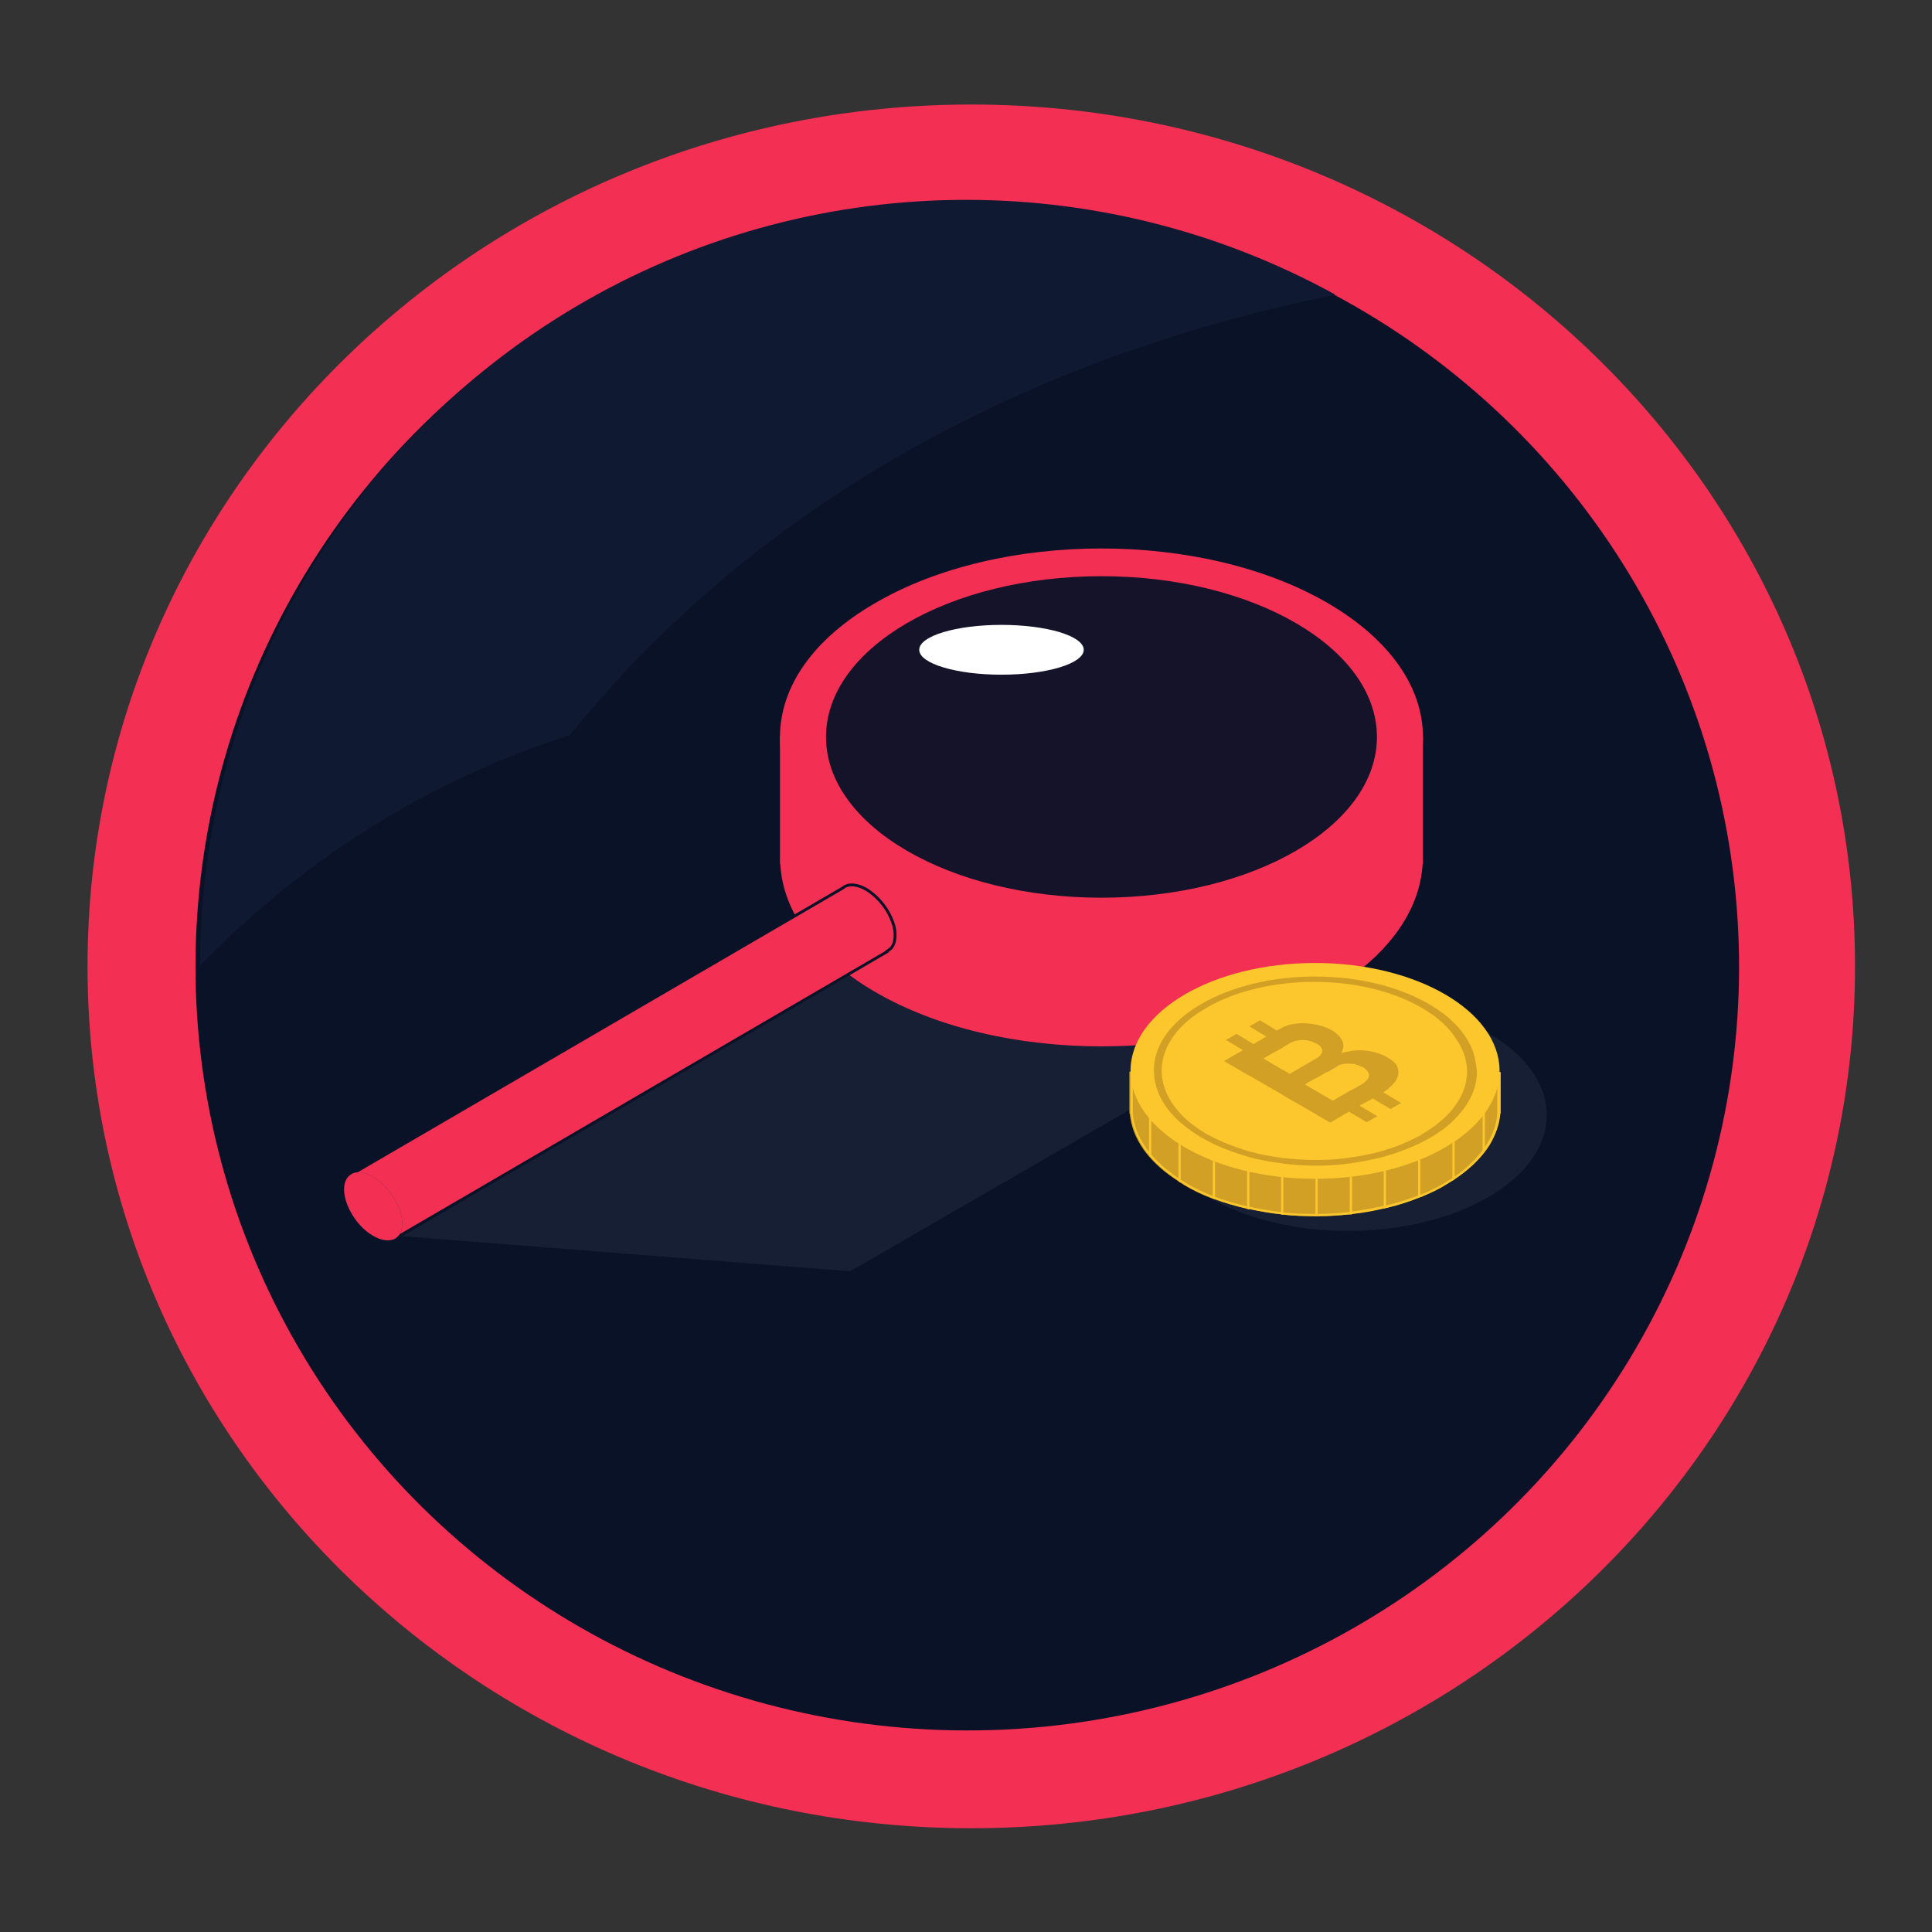 <?xml version="1.0" encoding="utf-8"?>
<!-- Generator: Adobe Illustrator 23.0.3, SVG Export Plug-In . SVG Version: 6.00 Build 0)  -->
<svg version="1.1" id="Ebene_1" xmlns="http://www.w3.org/2000/svg" xmlns:xlink="http://www.w3.org/1999/xlink" x="0px" y="0px"
	 viewBox="0 0 512 512" style="enable-background:new 0 0 512 512;" xml:space="preserve">
<rect x="0" y="0" width="512" height="512" fill="#333333" stroke="none"/>
<style type="text/css">
	.st0{fill:#F42F54;}
	.st1{fill:#0A1227;}
	.st2{display:none;fill:#0A1227;}
	.st3{fill:#0F1932;}
	.st4{display:none;}
	.st5{display:inline;fill:#E3F4FF;}
	.st6{display:inline;}
	.st7{fill:#BDDFF4;}
	.st8{display:inline;fill:#BDDFF4;}
	.st9{display:inline;fill:#D19D18;}
	.st10{display:inline;fill:#E4AF18;}
	.st11{display:inline;fill:#0A1227;}
	.st12{display:none;fill:#E4AF18;}
	.st13{display:none;fill:#E3F4FF;}
	.st14{display:none;fill:#FCC62D;}
	.st15{opacity:6.000000e-02;fill:#E3F4FF;enable-background:new    ;}
	.st16{opacity:0.95;fill:#0A1227;enable-background:new    ;}
	.st17{fill:#FFFFFF;}
	.st18{fill:#FFD071;}
	.st19{fill:#F42F54;stroke:#0A1227;stroke-width:0.75;stroke-miterlimit:10;}
	.st20{fill:#223954;}
	.st21{fill:#D1A024;}
	.st22{fill:#FCC62D;}
	.st23{fill:#D1975D;}
</style>
<g id="Page-1">
	<g>
		<path id="Shape" class="st0" d="M257.4,27.7C128,27.7,23.2,130,23.2,256.1s104.9,228.4,234.2,228.4s234.2-102.3,234.2-228.4
			S386.8,27.7,257.4,27.7z"/>
		
			<ellipse transform="matrix(1.773888e-02 -1 1 1.773888e-02 -4.407 507.909)" class="st1" cx="256.3" cy="256.2" rx="202.4" ry="204.5"/>
		<path class="st2" d="M414.9,283l43.6-25.4c0-5.3-6.4-35.8-2.4-39.1l-7.3-26c-11-33.5-30.5-63.5-56.7-87
			c-11.6-10.6-24.5-19.7-38.2-27.3c-79.6-43.9-178.7-29.4-242.5,35.3s-76.8,164-31.7,243C115.7,419.9,183,459,256,459
			c87.6,0,165.4-56.2,192.8-139.5l-27.5-23c-4.1-3.3,29.5,11.3,29.5,6L414.9,283z"/>
		<path class="st3" d="M353.9,78.1C295.5,89.8,212.1,119.4,151,194.8c-37.2,11.9-70.9,33-98,61.2c0-71.8,37.9-138.3,99.7-174.8
			S291,43.5,353.9,78.1z"/>
	</g>
</g>
<g id="XMLID_396_" class="st4">
	<path id="XMLID_399_" class="st5" d="M145.1,151.1c-4.5,2.2-7.3,7-7.2,12.2c1.4,128.7,36.2,185.9,96.2,227.7
		c0.1,0.1,0.1,0.1,0.2,0.2c13.8,9.5,31.7,9.5,45.4,0c0.1-0.1,0.1-0.1,0.2-0.2c60-41.8,94.8-98.9,96.2-227.7c0.1-5.2-2.8-10-7.2-12.2
		c-14.1-6.9-49.4-20.3-111.9-20.3S159.2,144.2,145.1,151.1z"/>
	<g id="XMLID_403_" class="st6">
		<g id="XMLID_401_">
			<path id="XMLID_402_" class="st7" d="M257,333c-10.7,0-20.7-4.2-27.4-11.5c-1.5-1.6-1.4-4.2,0.2-5.7c1.6-1.5,4.2-1.4,5.7,0.2
				c5.2,5.7,13,8.9,21.5,8.9s16.3-3.2,21.5-8.9c1.5-1.6,4-1.7,5.7-0.2c1.6,1.5,1.7,4.1,0.2,5.7C277.7,328.8,267.7,333,257,333z"/>
		</g>
	</g>
	<path id="XMLID_407_" class="st8" d="M376.1,163.3C374.7,292,339.9,349.2,279.9,391c-0.1,0.1-0.1,0.1-0.2,0.2
		c-3.4,2.4-7.1,4.2-11,5.4c57.7-45.3,91-108.3,92.4-242.8c0-2.4-0.5-4.6-1.4-6.7c3.7,1.5,6.7,2.8,9.1,4
		C373.3,153.3,376.2,158.1,376.1,163.3z"/>
	<g id="XMLID_408_" class="st6">
		<g id="XMLID_409_">
			<ellipse id="XMLID_2610_" class="st0" cx="192.3" cy="246.7" rx="10.1" ry="10.2"/>
			<ellipse id="XMLID_2609_" class="st0" cx="321.7" cy="246.7" rx="10.1" ry="10.2"/>
		</g>
	</g>
	<g id="XMLID_410_" class="st6">
		<path id="XMLID_413_" class="st3" d="M247.1,343.5c-1.7,0-3.1,1.4-3,3.1c0.6,29,6.2,51.7,12.9,51.7c6.8,0,12.3-22.7,12.9-51.7
			c0-1.7-1.3-3.1-3-3.1H247.1z"/>
	</g>
	<g id="XMLID_414_" class="st6">
		<g id="XMLID_415_">
			<g id="XMLID_419_">
				<g id="XMLID_417_">
					<path id="XMLID_418_" class="st3" d="M308.2,318h-31.1c-1.6,0-3.1-0.6-4.2-1.7l-7.5-7.6c-1.1-1.1-1.1-2.9,0-4l4.3-4.3
						c1.1-1.1,2.9-1.1,4,0l5.8,5.8h26.2l22.9-23c2.3-2.3,6-2.3,8.3,0l0,0c2.3,2.3,2.3,6.1,0,8.4l-24.6,24.8
						C311.3,317.4,309.8,318,308.2,318z"/>
				</g>
			</g>
		</g>
		<g id="XMLID_421_">
			<g id="XMLID_424_">
				<g id="XMLID_423_">
					<path id="XMLID_2595_" class="st3" d="M205.8,318h31.1c1.6,0,3.1-0.6,4.2-1.7l7.5-7.6c1.1-1.1,1.1-2.9,0-4l-4.3-4.3
						c-1.1-1.1-2.9-1.1-4,0l-5.8,5.8h-26.2l-22.9-23c-2.3-2.3-6-2.3-8.3,0l0,0c-2.3,2.3-2.3,6.1,0,8.4l24.6,24.8
						C202.7,317.4,204.2,318,205.8,318z"/>
				</g>
			</g>
		</g>
	</g>
	<g id="XMLID_425_" class="st6">
		<path id="XMLID_428_" class="st7" d="M257,288.2c-4.3,0-8.5-0.6-12.1-1.8c-2.1-0.7-3.3-3-2.6-5.1s2.9-3.3,5.1-2.6
			c2.8,0.9,6.1,1.4,9.6,1.4s6.8-0.5,9.6-1.4c2.1-0.7,4.4,0.5,5.1,2.6s-0.5,4.4-2.6,5.1C265.5,287.5,261.3,288.2,257,288.2z"/>
	</g>
	<g id="XMLID_429_" class="st6">
		<g id="XMLID_436_">
			<g id="XMLID_431_">
				<g id="XMLID_432_">
					<path id="XMLID_433_" class="st3" d="M276.7,197.6c-2,0-3.9-0.9-5.1-2.6c-2-2.9-1.4-6.8,1.4-8.9c0.5-0.4,12.9-9.3,28.3-16.5
						c22-10.3,38.9-11.8,50.1-4.4c2.9,1.9,3.7,5.9,1.8,8.8c-1.9,2.9-5.9,3.8-8.8,1.8c-15.2-10.1-52.2,12-64,20.6
						C279.3,197.2,278,197.6,276.7,197.6z"/>
				</g>
				<g id="XMLID_434_">
					<path id="XMLID_435_" class="st3" d="M237.3,197.6c-1.3,0-2.6-0.4-3.7-1.2l0,0c-11.8-8.5-48.8-30.6-64-20.6
						c-2.9,1.9-6.9,1.1-8.8-1.8c-1.9-2.9-1.1-6.9,1.8-8.8c11.2-7.4,28.1-6,50.1,4.4c15.4,7.2,27.7,16.1,28.3,16.5
						c2.8,2.1,3.5,6,1.4,8.9C241.2,196.7,239.3,197.6,237.3,197.6z"/>
				</g>
			</g>
		</g>
		<g id="XMLID_441_">
			<g id="XMLID_442_">
				<path id="XMLID_2572_" class="st3" d="M332.7,203.9c1.2,7.2-8.4,17.3-21.5,22.6s-24.8,3.7-26-3.5s8.4-17.3,21.5-22.6
					C319.8,195.1,331.5,196.7,332.7,203.9z"/>
			</g>
			<g id="XMLID_443_">
				<path id="XMLID_2568_" class="st3" d="M181.3,203.9c-1.2,7.2,8.4,17.3,21.5,22.6s24.8,3.7,26-3.5s-8.4-17.3-21.5-22.6
					C194.2,195.1,182.5,196.7,181.3,203.9z"/>
			</g>
		</g>
	</g>
	<g id="XMLID_445_" class="st6">
		<g id="XMLID_447_">
			<path id="XMLID_450_" class="st7" d="M274.8,275.8c-1.9,0-3.6-1.4-4-3.4l-8.2-51.8c-0.4-2.2,1.1-4.3,3.3-4.6
				c2.2-0.3,4.2,1.1,4.6,3.3l8.2,51.8c0.4,2.2-1.1,4.3-3.3,4.6C275.2,275.8,275,275.8,274.8,275.8z"/>
		</g>
		<g id="XMLID_451_">
			<path id="XMLID_454_" class="st7" d="M239.2,275.8c-0.2,0-0.4,0-0.6-0.1c-2.2-0.4-3.7-2.4-3.3-4.6l8.2-51.8
				c0.4-2.2,2.4-3.7,4.6-3.3c2.2,0.4,3.7,2.4,3.3,4.6l-8.2,51.8C242.8,274.4,241.1,275.8,239.2,275.8z"/>
		</g>
	</g>
	<g id="XMLID_455_" class="st6">
		<g id="XMLID_456_">
			<path id="XMLID_459_" class="st7" d="M315,275.9c-8.2,0-16.4-2.8-23.1-8.1c-1.7-1.4-2-3.9-0.6-5.7c1.4-1.7,3.9-2,5.6-0.6
				c7.8,6.3,18.1,8,27.6,4.8c12.3-4.3,20.3-16.4,19.5-29.4c-0.1-2.2,1.5-4.1,3.8-4.3c2.2-0.1,4.1,1.6,4.3,3.8
				c1,16.7-9.2,32.1-24.9,37.5C323.1,275.2,319,275.9,315,275.9z"/>
		</g>
		<g id="XMLID_460_">
			<path id="XMLID_463_" class="st7" d="M199,275.9c-4.1,0-8.1-0.7-12.1-2c-15.7-5.4-26-20.9-24.9-37.5c0.1-2.2,2-3.9,4.3-3.8
				c2.2,0.1,3.9,2.1,3.8,4.3c-0.8,13.1,7.2,25.1,19.5,29.4c9.4,3.3,19.7,1.5,27.6-4.8c1.7-1.4,4.3-1.1,5.6,0.6
				c1.4,1.7,1.1,4.3-0.6,5.7C215.4,273.1,207.3,275.9,199,275.9z"/>
		</g>
	</g>
</g>
<g id="XMLID_11_" class="st4">
	<path id="XMLID_118_" class="st9" d="M303.9,304.1L303.9,304.1L303.9,304.1z"/>
	<path id="XMLID_117_" class="st9" d="M377,304.1L377,304.1L377,304.1z"/>
	<path id="XMLID_114_" class="st10" d="M303.9,285.6L303.9,285.6L303.9,285.6z"/>
	<path id="XMLID_113_" class="st10" d="M377,285.6L377,285.6L377,285.6z"/>
	<path id="XMLID_105_" class="st11" d="M178.1,310.1c-2.2,0-4.1-2.1-4.1-4.6c0-31.7,30.8-69.2,56.8-69.2c2.2,0,4.1,2.1,4.1,4.6
		s-1.8,4.6-4.1,4.6c-21.4,0-48.7,33.6-48.7,60C182.2,308.1,180.4,310.1,178.1,310.1"/>
</g>
<path class="st12" d="M390.3,252.1v30.7L379,295.7h-62.8l-7.7-12.9v-30.7l19.5-16.7c-0.8-0.8,9.3,0,21.4,1.1
	c16.2,1.5,35.8,3.7,35.8,3.7L390.3,252.1z"/>
<path class="st12" d="M390.3,252.1v30.7L379,295.7h-29.6v-59.2c16.2,1.5,35.8,3.7,35.8,3.7L390.3,252.1z"/>
<path class="st13" d="M357.1,120.7v30.7c0,4.3-3.6,7.7-8.2,7.7s-8.2-3.4-8.2-7.7v-12.1l-84.2,79.4c-1.5,1.5-3.6,2.3-5.7,2.3
	c-2.1,0-4.3-0.8-5.7-2.3l-27-25.2l-59.7,55.9c-1.5,1.5-3.6,2.3-5.7,2.3c-2.1,0-4.3-0.8-5.7-2.3c-3.3-2.9-3.3-7.8,0-10.7l65.4-61.4
	c3.1-3.1,8.3-3.1,11.4,0l27,25.2l78.3-74h-12.9c-4.6,0-8.2-3.4-8.2-7.7c0-4.3,3.6-7.7,8.2-7.7h32.7
	C353.5,113,357.1,116.4,357.1,120.7z"/>
<g class="st4">
	<path class="st10" d="M193,321.2v23c0,0-29.6,14.4-31.2,14.4c-0.7,0-4.9,0.2-9.6,0.3c-6.9,0-14.9,0.2-14.9,0.2l-26-14.9v-23
		c0-4.3,3.6-7.7,8.2-7.7h65.4C189.4,313.5,193,316.9,193,321.2z"/>
	<path class="st10" d="M291.7,313.5v30.7l-12.3,16.3h-51.7l-17.8-16.3v-30.7l14.4-8.1h52.5L291.7,313.5z"/>
	<path class="st10" d="M390.3,313.5v30.7l-9.2,12h-56.7l-15.9-12v-30.7l10.8-9.5h57.2L390.3,313.5z"/>
</g>
<path class="st13" d="M256.5,218.6c-1.5,1.5-3.6,2.3-5.7,2.3v-18.6l78.3-74h-12.9c-4.6,0-8.2-3.4-8.2-7.7c0-4.3,3.6-7.7,8.2-7.7
	h32.7c4.6,0,8.2,3.4,8.2,7.7v30.7c0,4.3-3.6,7.7-8.2,7.7s-8.2-3.4-8.2-7.7v-12.1"/>
<path class="st12" d="M291.7,313.5v30.7l-12.3,16.3h-28.6v-55.1h26L291.7,313.5z"/>
<path class="st12" d="M376.6,304l13.7,9.5v30.7l-9.2,12h-31.7V304H376.6z"/>
<path class="st12" d="M193,321.2v23c0,0-29.6,14.4-31.2,14.4c-0.7,0-4.9,0.2-9.6,0.3v-45.4h32.7C189.4,313.5,193,316.9,193,321.2z"
	/>
<path class="st14" d="M390.3,344.2v23c0,4.3-3.6,7.7-8.2,7.7h-65.4c-4.6,0-8.2-3.4-8.2-7.7v-23H390.3z"/>
<path class="st14" d="M291.7,344.2v23c0,4.3-3.6,7.7-8.2,7.7h-65.4c-4.6,0-8.2-3.4-8.2-7.7v-23H291.7z"/>
<path class="st14" d="M193,344.2v23c0,4.3-3.6,7.7-8.2,7.7h-65.4c-4.6,0-8.2-3.4-8.2-7.7v-23H193z"/>
<path class="st14" d="M250.8,344.2h40.9v23c0,4.3-3.6,7.7-8.2,7.7h-32.7V344.2z"/>
<path class="st14" d="M349.4,344.2h40.9v23c0,4.3-3.6,7.7-8.2,7.7h-32.7L349.4,344.2L349.4,344.2z"/>
<path class="st14" d="M308.6,282.8h81.8v30.7h-81.8L308.6,282.8L308.6,282.8z"/>
<path class="st14" d="M291.7,290.5v23h-81.8v-23c0-4.3,3.6-7.7,8.2-7.7h65.4C288.1,282.8,291.7,286.2,291.7,290.5z"/>
<path class="st14" d="M291.7,290.5v23h-40.9v-30.7h32.7C288.1,282.8,291.7,286.2,291.7,290.5z"/>
<path class="st14" d="M349.4,282.8h40.9v30.7h-40.9V282.8z"/>
<path class="st14" d="M390.3,221.5v30.7h-81.8v-30.7c0-4.3,3.6-7.7,8.2-7.7h65.4C386.7,213.8,390.3,217.2,390.3,221.5z"/>
<path class="st14" d="M390.3,221.5v30.7h-40.9v-38.4h32.7C386.7,213.8,390.3,217.2,390.3,221.5z"/>
<g id="magnifier">
	<ellipse class="st15" cx="357.3" cy="295.5" rx="52.6" ry="30.7"/>
	<polygon class="st15" points="106.6,327.6 225.3,336.9 321.7,281.2 307.2,254.2 227.8,256.5 	"/>
	<g>
		<path class="st0" d="M207.4,227.3L207.4,227.3v-32h20.1c1.5-1,3-2,4.6-2.9c33-19.3,86.5-19.3,119.4,0c1.6,1,3.2,1.9,4.6,2.9h20.1
			v33.5l0,0c-0.6,12.1-8.9,24.1-24.7,33.4c-33,19.3-86.5,19.3-119.4,0c-15.8-9.3-24.1-21.3-24.7-33.4l0,0L207.4,227.3L207.4,227.3z"
			/>
		<path class="st0" d="M291.9,277.3c-21.8,0-43.5-4.8-60.1-14.5c-15.4-9-24.3-21-25-33.7c0-0.1-0.1-0.2-0.1-0.3v-33.5
			c0-0.4,0.3-0.7,0.7-0.7h19.9c1.4-1,3-1.9,4.5-2.8c33.1-19.4,87-19.4,120.2,0c1.5,0.9,3.1,1.9,4.5,2.8h19.9c0.4,0,0.7,0.3,0.7,0.7
			v33.5c0,0.1,0,0.2-0.1,0.3c-0.8,12.8-9.7,24.7-25,33.7C335.4,272.5,313.6,277.3,291.9,277.3z M208.1,228.5c0,0.1,0,0.1,0,0.2
			c0.6,12.4,9.3,24,24.3,32.8c32.7,19.1,86,19.1,118.7,0c15-8.8,23.7-20.4,24.3-32.8c0-0.1,0-0.1,0-0.2V196H356
			c-0.1,0-0.3,0-0.4-0.1c-1.5-1-3-2-4.6-2.9c-32.7-19.1-86-19.1-118.7,0c-1.6,0.9-3.1,1.9-4.6,2.9c-0.1,0.1-0.3,0.1-0.4,0.1h-19.4
			v32.5H208.1z"/>
		<ellipse class="st0" cx="291.9" cy="195.3" rx="84.5" ry="49.4"/>
		<path class="st0" d="M291.9,245.4c-21.8,0-43.5-4.8-60.1-14.5c-16.2-9.5-25.1-22.1-25.1-35.5c0-13.5,8.9-26.1,25.1-35.5
			c33.1-19.4,87-19.4,120.2,0c16.2,9.5,25.1,22.1,25.1,35.5c0,13.5-8.9,26.1-25.1,35.5C335.4,240.5,313.6,245.4,291.9,245.4z
			 M291.9,146.7c-21.5,0-43,4.8-59.4,14.3c-15.7,9.2-24.4,21.4-24.4,34.3s8.7,25.1,24.4,34.3c32.7,19.1,86,19.1,118.7,0
			c15.7-9.2,24.4-21.4,24.4-34.3s-8.7-25.1-24.4-34.3C334.9,151.5,313.4,146.7,291.9,146.7z"/>
		<ellipse class="st16" cx="291.9" cy="195.3" rx="73" ry="42.6"/>
		<ellipse class="st17" cx="265.4" cy="172.2" rx="21.8" ry="6.6"/>
		<g>
			<path class="st18" d="M235.1,241.3c-1.4-2.3-3.4-4.3-5.5-5.6c-2.1-1.2-4.1-1.5-5.4-0.9c-0.2,0.1-0.5,0.2-0.7,0.4c0,0,0,0-0.1,0.1
				L92.8,311.4v9.5c1.4,2.7,3.6,5.2,6.1,6.6c2.2,1.3,4.3,1.5,5.7,0.8l0.3-0.2l130.2-75.9v-0.1c0,0,0.1,0,0.1-0.1l0.3-0.2
				c1.1-0.7,1.7-2,1.7-3.9C237.3,245.9,236.4,243.5,235.1,241.3z"/>
			<path class="st19" d="M235.1,241.3c-1.4-2.3-3.4-4.3-5.5-5.6c-2.1-1.2-4.1-1.5-5.4-0.9c-0.2,0.1-0.5,0.2-0.7,0.4c0,0,0,0-0.1,0.1
				L92.8,311.4v9.5c1.4,2.7,3.6,5.2,6.1,6.6c2.2,1.3,4.3,1.5,5.7,0.8l0.3-0.2l130.2-75.9v-0.1c0,0,0.1,0,0.1-0.1l0.3-0.2
				c1.1-0.7,1.7-2,1.7-3.9C237.3,245.9,236.4,243.5,235.1,241.3z"/>
			<path class="st20" d="M91.2,315.2c0,1.8,0.6,3.8,1.6,5.7c1.4,2.7,3.6,5.2,6.1,6.6c2.2,1.3,4.3,1.5,5.7,0.8l0.3-0.2
				c1.1-0.7,1.7-2,1.7-3.9c0-4.3-3.5-9.8-7.7-12.3c-2.5-1.5-4.7-1.6-6.1-0.5C91.8,312.1,91.2,313.4,91.2,315.2z"/>
			<path class="st0" d="M91.2,315.2c0,1.8,0.6,3.8,1.6,5.7c1.4,2.7,3.6,5.2,6.1,6.6c2.2,1.3,4.3,1.5,5.7,0.8l0.3-0.2
				c1.1-0.7,1.7-2,1.7-3.9c0-4.3-3.5-9.8-7.7-12.3c-2.5-1.5-4.7-1.6-6.1-0.5C91.8,312.1,91.2,313.4,91.2,315.2z"/>
		</g>
	</g>
	<g>
		<path class="st21" d="M397.4,284.1v9.7l0,0v1.3h-0.1c-0.2,2.8-1.2,5.6-2.8,8.3c-0.2,0.3-0.4,0.6-0.6,0.9c-2,2.9-4.8,5.7-8.5,8.1
			c-0.2,0.1-0.4,0.3-0.6,0.4c-0.6,0.4-1.2,0.8-1.8,1.1c-2.1,1.2-4.3,2.3-6.6,3.3c-0.2,0.1-0.4,0.2-0.6,0.2c-2.7,1.1-5.5,2-8.5,2.7
			c-0.2,0.1-0.4,0.1-0.6,0.1c-2.8,0.6-5.6,1.1-8.5,1.5c-0.2,0-0.4,0-0.6,0.1c-2.8,0.3-5.6,0.5-8.5,0.5c-0.2,0-0.4,0-0.6,0
			c-2.8,0-5.7-0.1-8.5-0.4c-0.2,0-0.4,0-0.6-0.1c-2.9-0.3-5.7-0.8-8.5-1.4c-0.2,0-0.4-0.1-0.6-0.1c-2.9-0.7-5.8-1.5-8.5-2.5
			c-0.2-0.1-0.4-0.1-0.6-0.2c-2.7-1-5.2-2.2-7.5-3.6c-0.3-0.2-0.6-0.4-0.9-0.6c-0.2-0.1-0.4-0.2-0.6-0.4c-3.6-2.3-6.4-4.8-8.5-7.5
			c-0.2-0.3-0.4-0.5-0.6-0.8c-2.2-3.1-3.4-6.3-3.7-9.6h-0.1V284h2.9c0.3-0.4,0.5-0.8,0.8-1.2c0.2-0.3,0.4-0.5,0.6-0.8
			c0.8-1,1.6-2,2.6-2.9c1.2-1.2,2.5-2.3,4-3.3c1.1-0.8,2.2-1.5,3.4-2.2c19.1-11.2,50.1-11.2,69.2,0c1.2,0.7,2.4,1.5,3.4,2.2
			c1.5,1.1,2.8,2.2,4,3.3c1.4,1.3,2.5,2.7,3.5,4.1c0.2,0.3,0.4,0.5,0.5,0.8h3.2V284.1z"/>
		<g>
			<path class="st22" d="M348.5,265.8c13,0,25.1,2.9,34.3,8.3c1.2,0.7,2.3,1.4,3.4,2.2c1.5,1,2.8,2.1,3.9,3.3c1.3,1.3,2.5,2.6,3.4,4
				c0.2,0.2,0.3,0.5,0.5,0.8l0.2,0.3h0.3h2.3v9.1v0.7l0,0v0.6c-0.2,2.7-1.1,5.4-2.7,8c-0.2,0.3-0.4,0.6-0.6,0.9
				c-2,2.9-4.8,5.6-8.3,8c-0.2,0.1-0.4,0.3-0.6,0.4c-0.6,0.4-1.2,0.7-1.8,1.1c-2,1.2-4.2,2.3-6.6,3.2c-0.2,0.1-0.4,0.2-0.6,0.2
				c-2.6,1-5.5,1.9-8.4,2.6c-0.2,0.1-0.4,0.1-0.6,0.1c-2.7,0.6-5.5,1.1-8.4,1.5c-0.2,0-0.4,0-0.6,0.1c-2.8,0.3-5.6,0.5-8.4,0.5
				c-0.2,0-0.4,0-0.6,0h-0.2c-2.8,0-5.5-0.1-8.3-0.4c-0.2,0-0.4,0-0.6-0.1c-2.8-0.3-5.7-0.8-8.4-1.4c-0.2,0-0.4-0.1-0.6-0.1
				c-2.9-0.7-5.8-1.5-8.4-2.5H322c-0.2-0.1-0.3-0.1-0.5-0.2c-2.6-1-5.1-2.2-7.4-3.6c-0.3-0.2-0.6-0.4-0.9-0.6
				c-0.2-0.1-0.4-0.2-0.6-0.4c-3.4-2.2-6.2-4.7-8.3-7.4c-0.2-0.2-0.4-0.5-0.6-0.8c-2.1-3-3.3-6.1-3.5-9.3v-0.6l0,0v-9.8h2.3h0.3
				l0.2-0.3c0.2-0.4,0.5-0.8,0.8-1.2c0.2-0.2,0.4-0.5,0.6-0.8c0.7-1,1.6-1.9,2.5-2.8c1.2-1.2,2.5-2.3,3.9-3.3
				c1.1-0.8,2.2-1.5,3.4-2.2C323.3,268.7,335.5,265.8,348.5,265.8L348.5,265.8z M348.5,265.2c-12.5,0-25,2.8-34.6,8.4
				c-1.2,0.7-2.4,1.5-3.4,2.2c-1.5,1.1-2.8,2.2-4,3.3c-1,0.9-1.8,1.9-2.6,2.9c-0.2,0.3-0.4,0.5-0.6,0.8c-0.3,0.4-0.6,0.8-0.8,1.2
				h-2.9v11.1h0.1c0.3,3.3,1.5,6.5,3.7,9.6c0.2,0.3,0.4,0.5,0.6,0.8c2.1,2.7,4.9,5.2,8.5,7.5c0.2,0.1,0.4,0.2,0.6,0.4
				c0.3,0.2,0.6,0.4,0.9,0.6c2.3,1.4,4.9,2.6,7.5,3.6c0.2,0.1,0.4,0.2,0.6,0.2c2.7,1,5.5,1.9,8.5,2.5c0.2,0,0.4,0.1,0.6,0.1
				c2.8,0.6,5.6,1.1,8.5,1.4c0.2,0,0.4,0,0.6,0.1c2.7,0.3,5.5,0.4,8.3,0.4c0.1,0,0.1,0,0.2,0c0.2,0,0.4,0,0.6,0
				c2.8,0,5.7-0.2,8.5-0.5c0.2,0,0.4,0,0.6-0.1c2.9-0.3,5.7-0.8,8.5-1.5c0.2,0,0.4-0.1,0.6-0.1c2.9-0.7,5.8-1.6,8.5-2.7
				c0.2-0.1,0.4-0.2,0.6-0.2c2.3-1,4.6-2,6.6-3.3c0.6-0.4,1.2-0.7,1.8-1.1c0.2-0.1,0.4-0.3,0.6-0.4c3.7-2.5,6.5-5.2,8.5-8.1
				c0.2-0.3,0.4-0.6,0.6-0.9c1.6-2.7,2.6-5.5,2.8-8.3h0.1v-1.3l0,0v-9.7h-2.9c-0.2-0.3-0.3-0.5-0.5-0.8c-1-1.4-2.1-2.8-3.5-4.1
				c-1.2-1.2-2.5-2.3-4-3.3c-1.1-0.8-2.2-1.5-3.4-2.2C373.5,268,361,265.2,348.5,265.2L348.5,265.2z"/>
		</g>
		<ellipse class="st22" cx="348.5" cy="283.8" rx="48.9" ry="28.6"/>
		<g>
			<path class="st21" d="M390.5,279.1c-1.6-4.9-5.6-9.4-11.8-13c-8.1-4.7-18.8-7.3-30.2-7.3c-11.4,0-22.1,2.6-30.2,7.3
				c-6.2,3.6-10.2,8.1-11.8,13c-0.5,1.5-0.7,3.1-0.7,4.6c0,4.8,2.3,9.4,6.6,13.4c0.2,0.2,0.4,0.4,0.6,0.5c1.5,1.3,3.3,2.6,5.3,3.8
				c1,0.6,2.1,1.1,3.2,1.7c0.2,0.1,0.4,0.2,0.6,0.3c2.6,1.2,5.5,2.2,8.5,3.1c0.2,0.1,0.4,0.1,0.6,0.2c2.7,0.7,5.5,1.2,8.5,1.6
				c0.2,0,0.4,0.1,0.6,0.1c2.7,0.3,5.5,0.5,8.3,0.5h0.1c0.2,0,0.4,0,0.6,0c2.9,0,5.7-0.2,8.5-0.6c0.2,0,0.4,0,0.6-0.1
				c2.9-0.4,5.8-1,8.5-1.7c0.2-0.1,0.4-0.1,0.6-0.2c3-0.9,5.8-1.9,8.5-3.2c0.2-0.1,0.4-0.2,0.6-0.3c0.8-0.4,1.5-0.8,2.3-1.2
				c2.4-1.4,4.5-2.9,6.2-4.6c0.2-0.2,0.4-0.4,0.6-0.6c3.7-3.8,5.7-8,5.7-12.5C391.2,282.2,390.9,280.6,390.5,279.1z M385.5,293.2
				c-0.2,0.3-0.4,0.5-0.6,0.8c-1.9,2.3-4.5,4.5-7.9,6.5c-0.2,0.1-0.4,0.2-0.6,0.4c-0.2,0.1-0.4,0.2-0.6,0.3
				c-2.6,1.4-5.5,2.6-8.5,3.5c-0.2,0.1-0.4,0.1-0.6,0.2c-2.7,0.8-5.6,1.4-8.5,1.8c-0.2,0-0.4,0.1-0.6,0.1c-2.8,0.4-5.6,0.6-8.5,0.6
				c-0.2,0-0.4,0-0.6,0c-2.8,0-5.7-0.2-8.5-0.5c-0.2,0-0.4,0-0.6-0.1c-2.9-0.4-5.7-0.9-8.5-1.7c-0.2-0.1-0.4-0.1-0.6-0.2
				c-3-0.9-5.8-2-8.5-3.3c-0.2-0.1-0.4-0.2-0.6-0.3c-0.5-0.3-1-0.5-1.5-0.8c-2.8-1.7-5.2-3.5-7-5.5c-0.2-0.2-0.4-0.4-0.6-0.7
				c-4.9-5.8-5.6-12.5-1.9-18.5c1.9-3.2,5.1-6.2,9.5-8.7c15.7-9.2,41.4-9.2,57.1,0c4.4,2.5,7.5,5.5,9.4,8.7
				C389.9,281.4,389.6,287.7,385.5,293.2z"/>
		</g>
		<g>
			<path class="st23" d="M350,279.7l4.6,2.7c-0.1,0.1-0.2,0.1-0.3,0.2l-2.5,1.5l-4.3-2.5l1.4-0.8C349.4,280.4,349.8,280.1,350,279.7
				z"/>
			<path class="st21" d="M363.8,291.1L363.8,291.1l4.7,2.8l2.8-1.6l-4.7-2.8l0.1-0.1c0.2-0.1,0.4-0.3,0.6-0.4c0.7-0.5,1.2-1,1.7-1.5
				c0.8-0.8,1.3-1.7,1.5-2.5s0.1-1.7-0.3-2.5s-1.2-1.5-2.4-2.2c-0.2-0.1-0.4-0.2-0.5-0.3c-0.2-0.1-0.4-0.2-0.6-0.3
				c-1.5-0.7-3.1-1.1-4.9-1.3c-1.2-0.1-2.4-0.1-3.6,0.1c-0.2,0-0.4,0.1-0.6,0.1c-0.7,0.1-1.4,0.3-2.2,0.5c0.7-1.1,0.8-2.2,0.3-3.3
				c-0.5-1.1-1.5-2-2.8-2.8c-0.9-0.5-1.9-0.9-3-1.2c-1.2-0.3-2.3-0.5-3.6-0.6c-1.2-0.1-2.4,0-3.7,0.2c-1.2,0.2-2.3,0.6-3.3,1.2
				l-0.9,0.5l-4.5-2.7l-2.8,1.6l4.5,2.7l-3.4,2l0,0l-4.5-2.7l-2.8,1.6l4.5,2.7l-5,2.9l6,3.5l0.6,0.3l8.5,4.9l0.6,0.4l8.5,4.9
				l0.6,0.4l3.3,1.9l5-2.9l0,0l4.7,2.8l2.8-1.6l-4.7-2.8l0,0L363.8,291.1z M354.3,282.6c0.1-0.1,0.2-0.1,0.3-0.2
				c0.4-0.2,0.8-0.3,1.3-0.4c0.6-0.1,1.1-0.2,1.7-0.1h0.1c0.2,0,0.3,0,0.5,0c0.5,0,0.9,0.1,1.4,0.3c0.6,0.2,1.2,0.4,1.7,0.7
				c0.5,0.3,0.9,0.6,1.1,1c0.3,0.4,0.4,0.7,0.4,1.1s-0.1,0.7-0.4,1.1c-0.2,0.2-0.4,0.4-0.6,0.6c-0.1,0.1-0.3,0.2-0.4,0.3l-0.1,0.1
				l-2.2,1.3H359l-0.9,0.5l-0.6,0.3l-1.9,1.1l-2.4,1.4l-7.4-4.3l0.8-0.5l1.6-0.9l0,0l0.2-0.1l0.6-0.3l2.6-1.5L354.3,282.6z
				 M339.5,277.9l0.6-0.4l0.3-0.2l0,0l1.7-1c0.1-0.1,0.2-0.1,0.3-0.1c0.3-0.2,0.7-0.3,1.1-0.4c0.5-0.1,1.1-0.2,1.8-0.2
				c1.2,0,2.3,0.3,3.4,0.9h0.1c0.2,0.1,0.4,0.2,0.5,0.3c0.8,0.5,1.1,1.1,1.1,1.7c0,0.3-0.1,0.6-0.3,0.9c-0.2,0.3-0.5,0.6-0.8,0.8
				c-0.1,0.1-0.2,0.1-0.3,0.2l-0.3,0.2l-1.1,0.6l-3.4,2l0,0l-0.9,0.5l-1.5,0.9l-0.8-0.5l-0.9-0.5l-0.4-0.2l-1.7-1l-3.2-1.9l0.9-0.5
				l1.5-0.9l0,0L339.5,277.9z"/>
		</g>
		<g>
			<g>
				<path class="st22" d="M305.1,296.8v10c-0.2-0.3-0.4-0.5-0.6-0.8v-10C304.7,296.2,304.9,296.5,305.1,296.8z"/>
			</g>
			<g>
				<path class="st22" d="M312.9,303.4v10c-0.2-0.1-0.4-0.2-0.6-0.4v-10C312.5,303.2,312.7,303.3,312.9,303.4z"/>
			</g>
			<g>
				<path class="st22" d="M322,307.8v10c-0.2-0.1-0.4-0.1-0.6-0.2v-10C321.6,307.7,321.8,307.7,322,307.8z"/>
			</g>
			<g>
				<path class="st22" d="M331.1,310.5v10c-0.2,0-0.4-0.1-0.6-0.1v-10C330.7,310.4,330.9,310.4,331.1,310.5z"/>
			</g>
			<g>
				<path class="st22" d="M340.1,311.9v10c-0.2,0-0.4,0-0.6-0.1v-10C339.7,311.9,339.9,311.9,340.1,311.9z"/>
			</g>
			<g>
				<path class="st22" d="M349.2,312.3v10c-0.2,0-0.4,0-0.6,0v-10C348.8,312.3,349,312.3,349.2,312.3z"/>
			</g>
			<g>
				<path class="st22" d="M358.3,311.8v10c-0.2,0-0.4,0-0.6,0.1v-10C357.9,311.8,358.1,311.8,358.3,311.8z"/>
			</g>
			<g>
				<path class="st22" d="M367.3,310.1v10c-0.2,0.1-0.4,0.1-0.6,0.1v-10C366.9,310.2,367.1,310.2,367.3,310.1z"/>
			</g>
			<g>
				<path class="st22" d="M376.4,307.2v10c-0.2,0.1-0.4,0.2-0.6,0.2v-10C376,307.4,376.2,307.3,376.4,307.2z"/>
			</g>
			<g>
				<path class="st22" d="M385.5,302.5v10c-0.2,0.1-0.4,0.3-0.6,0.4v-10C385.1,302.7,385.3,302.6,385.5,302.5z"/>
			</g>
			<g>
				<path class="st22" d="M393.5,294.4v10c-0.2,0.3-0.4,0.6-0.6,0.9v-10C393.1,295,393.3,294.7,393.5,294.4z"/>
			</g>
		</g>
	</g>
</g>
</svg>
